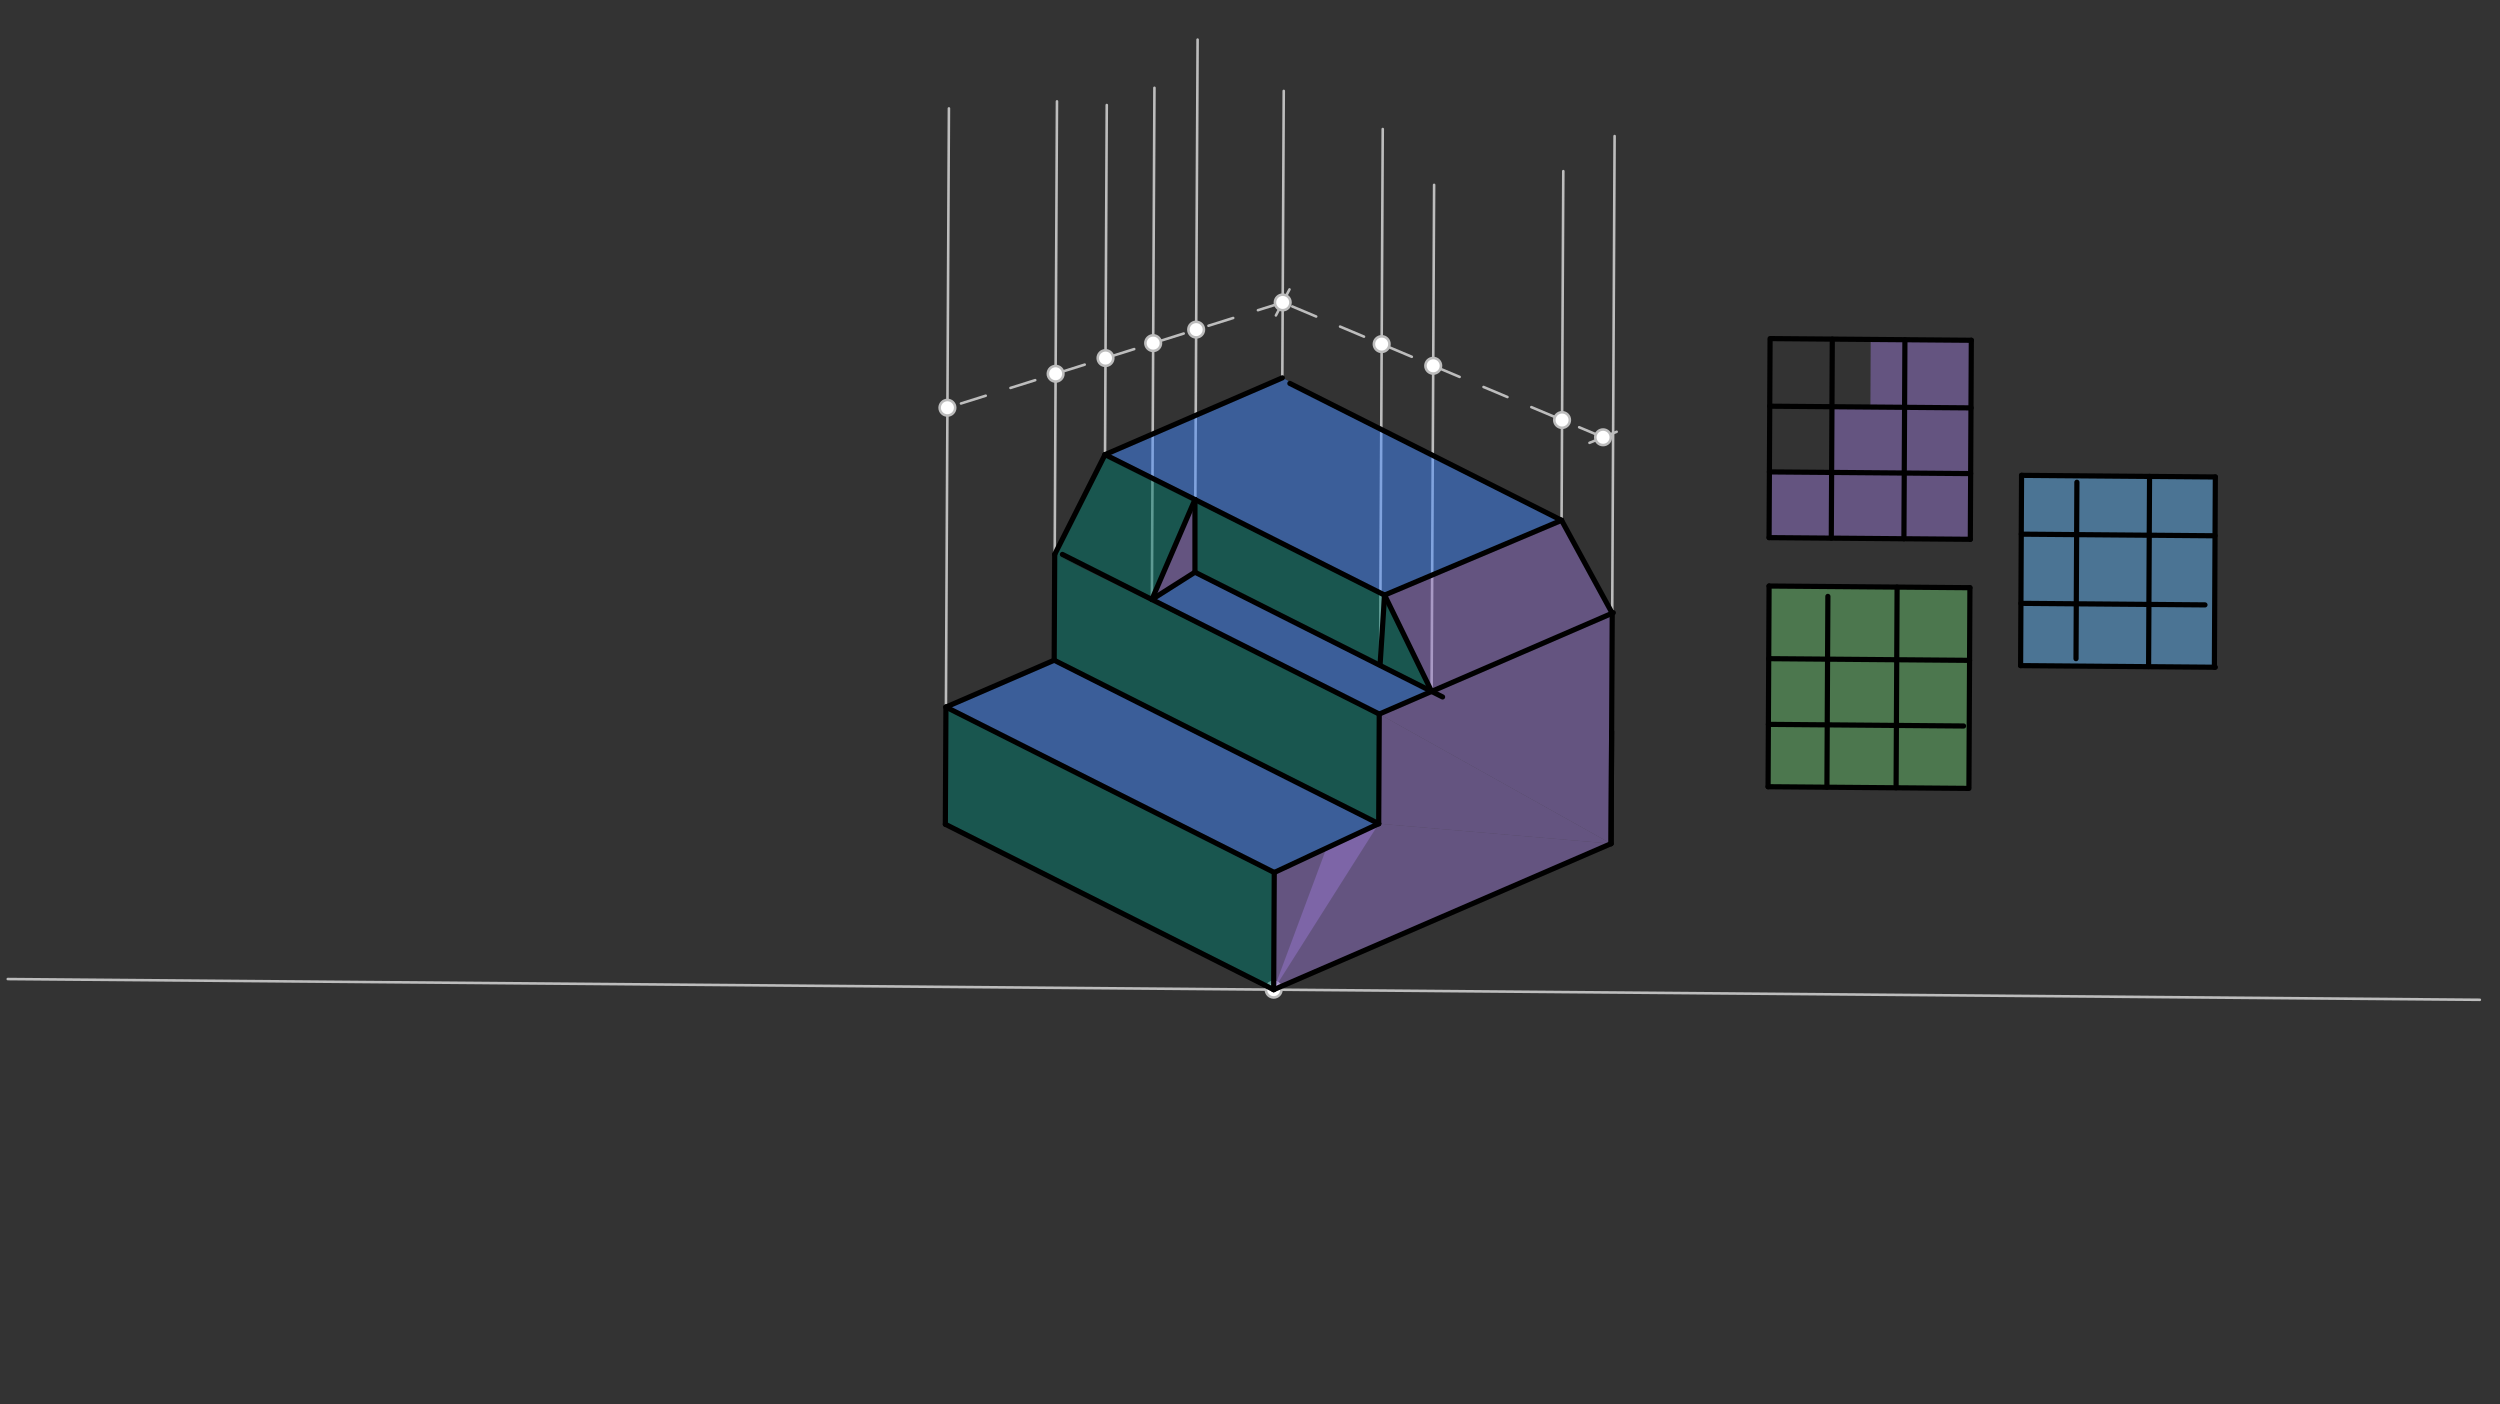 <svg xmlns="http://www.w3.org/2000/svg" class="svg--816" height="100%" preserveAspectRatio="xMidYMid meet" viewBox="0 0 963.78 541.417" width="100%"><rect x="0" y="0" width="963.78" height="541.417" fill="#333333" stroke="none"/><defs><marker id="marker-arrow" markerHeight="16" markerUnits="userSpaceOnUse" markerWidth="24" orient="auto-start-reverse" refX="24" refY="4" viewBox="0 0 24 8"><path d="M 0 0 L 24 4 L 0 8 z" stroke="inherit"></path></marker></defs><g class="aux-layer--949"><g class="element--733"><line stroke="#BDBDBD" stroke-dasharray="none" stroke-linecap="round" stroke-width="1" x1="3" x2="956" y1="377.438" y2="385.438"></line></g><g class="element--733"><line stroke="#BDBDBD" stroke-dasharray="none" stroke-linecap="round" stroke-width="1" x1="364.667" x2="365.819" y1="272.583" y2="41.796"></line></g><g class="element--733"><line stroke="#BDBDBD" stroke-dasharray="none" stroke-linecap="round" stroke-width="1" x1="406.401" x2="407.476" y1="254.52" y2="39.078"></line></g><g class="element--733"><line stroke="#BDBDBD" stroke-dasharray="none" stroke-linecap="round" stroke-width="1" x1="426" x2="426.673" y1="175.25" y2="40.494"></line></g><g class="element--733"><line stroke="#BDBDBD" stroke-dasharray="none" stroke-linecap="round" stroke-width="1" x1="444.064" x2="445.049" y1="231.112" y2="33.852"></line></g><g class="element--733"><line stroke="#BDBDBD" stroke-dasharray="none" stroke-linecap="round" stroke-width="1" x1="460.667" x2="461.691" y1="220.583" y2="15.275"></line></g><g class="element--733"><line stroke="#BDBDBD" stroke-dasharray="none" stroke-linecap="round" stroke-width="1" x1="494.35" x2="494.902" y1="145.667" y2="35.055"></line></g><g class="element--733"><line stroke="#BDBDBD" stroke-dasharray="none" stroke-linecap="round" stroke-width="1" x1="532.033" x2="533.064" y1="256.331" y2="49.746"></line></g><g class="element--733"><line stroke="#BDBDBD" stroke-dasharray="none" stroke-linecap="round" stroke-width="1" x1="551.893" x2="552.868" y1="266.546" y2="71.278"></line></g><g class="element--733"><line stroke="#BDBDBD" stroke-dasharray="none" stroke-linecap="round" stroke-width="1" x1="602" x2="602.672" y1="200.583" y2="65.98"></line></g><g class="element--733"><line stroke="#BDBDBD" stroke-dasharray="none" stroke-linecap="round" stroke-width="1" x1="621.531" x2="622.449" y1="236.405" y2="52.459"></line></g><g class="element--733"><line stroke="#BDBDBD" stroke-dasharray="10" stroke-linecap="round" stroke-width="1" x1="618" x2="494.266" y1="168.583" y2="116.496"></line><path d="M622,164.583 l-8,8" stroke="#BDBDBD" stroke-linecap="round" stroke-width="1" transform="rotate(202.829, 618, 168.583)"></path></g><g class="element--733"><line stroke="#BDBDBD" stroke-dasharray="10" stroke-linecap="round" stroke-width="1" x1="494.495" x2="365.243" y1="116.592" y2="157.19"></line><path d="M498.495,112.592 l-8,8" stroke="#BDBDBD" stroke-linecap="round" stroke-width="1" transform="rotate(162.563, 494.495, 116.592)"></path></g><g class="element--733"><circle cx="491.016" cy="381.534" r="3" stroke="#BDBDBD" stroke-width="1" fill="#ffffff"></circle>}</g><g class="element--733"><circle cx="365.243" cy="157.19" r="3" stroke="#BDBDBD" stroke-width="1" fill="#ffffff"></circle>}</g><g class="element--733"><circle cx="406.952" cy="144.089" r="3" stroke="#BDBDBD" stroke-width="1" fill="#ffffff"></circle>}</g><g class="element--733"><circle cx="426.186" cy="138.048" r="3" stroke="#BDBDBD" stroke-width="1" fill="#ffffff"></circle>}</g><g class="element--733"><circle cx="444.558" cy="132.277" r="3" stroke="#BDBDBD" stroke-width="1" fill="#ffffff"></circle>}</g><g class="element--733"><circle cx="461.133" cy="127.071" r="3" stroke="#BDBDBD" stroke-width="1" fill="#ffffff"></circle>}</g><g class="element--733"><circle cx="494.495" cy="116.592" r="3" stroke="#BDBDBD" stroke-width="1" fill="#ffffff"></circle>}</g><g class="element--733"><circle cx="532.65" cy="132.654" r="3" stroke="#BDBDBD" stroke-width="1" fill="#ffffff"></circle>}</g><g class="element--733"><circle cx="552.52" cy="141.019" r="3" stroke="#BDBDBD" stroke-width="1" fill="#ffffff"></circle>}</g><g class="element--733"><circle cx="602.193" cy="161.929" r="3" stroke="#BDBDBD" stroke-width="1" fill="#ffffff"></circle>}</g><g class="element--733"><circle cx="618" cy="168.583" r="3" stroke="#BDBDBD" stroke-width="1" fill="#ffffff"></circle>}</g></g><g class="main-layer--75a"><g class="element--733"><g fill="#448aff" opacity="0.5"><path d="M 406.401 254.52 L 364.667 272.583 L 491.241 336.355 L 531.506 317.551 L 406.401 254.52 Z" stroke="none"></path></g></g><g class="element--733"><g fill="#448aff" opacity="0.5"><path d="M 551.893 266.546 L 531.716 275.279 L 444.064 231.112 L 460.667 220.583 L 551.893 266.546 Z" stroke="none"></path></g></g><g class="element--733"><g fill="#448aff" opacity="0.5"><path d="M 426 175.25 L 494.35 145.667 L 602 200.583 L 533.774 229.417 L 426 175.25 Z" stroke="none"></path></g></g><g class="element--733"><g fill="#9575CD" opacity="0.5"><path d="M 533.774 229.417 L 602 200.583 L 621.531 236.405 L 551.893 266.546 L 533.774 229.417 Z" stroke="none"></path></g></g><g class="element--733"><g fill="#9575CD" opacity="0.5"><path d="M 621.531 236.405 L 621.088 325.237 L 531.716 275.279 L 531.716 275.279 L 621.531 236.405 Z" stroke="none"></path></g></g><g class="element--733"><g fill="#9575CD" opacity="0.5"><path d="M 460.667 192.583 L 444.064 231.112 L 460.667 220.583 L 460.667 192.583 Z" stroke="none"></path></g></g><g class="element--733"><g fill="#00796B" opacity="0.5"><path d="M 426 175.25 L 460.667 192.583 L 444.064 231.112 L 406.604 213.719 L 426 175.25 Z" stroke="none"></path></g></g><g class="element--733"><g fill="#00796B" opacity="0.5"><path d="M 460.667 192.583 L 460.667 220.583 L 551.893 266.546 L 533.774 229.417 L 460.667 192.583 Z" stroke="none"></path></g></g><g class="element--733"><g fill="#00796B" opacity="0.5"><path d="M 406.604 213.719 L 406.401 254.52 L 531.506 317.551 L 531.716 275.279 L 406.604 213.719 Z" stroke="none"></path></g></g><g class="element--733"><g fill="#00796B" opacity="0.5"><path d="M 364.667 272.583 L 364.441 317.762 L 491.016 381.534 L 491.241 336.355 L 364.667 272.583 Z" stroke="none"></path></g></g><g class="element--733"><g fill="#9575CD" opacity="0.5"><path d="M 491.241 336.355 L 531.506 317.551 L 491.016 381.534 L 511.373 326.953 L 491.241 336.355 Z" stroke="none"></path></g></g><g class="element--733"><g fill="#9575CD" opacity="0.5"><path d="M 491.241 336.355 L 491.016 381.534 L 621.088 325.237 L 531.506 317.551 L 491.241 336.355 Z" stroke="none"></path></g></g><g class="element--733"><g fill="#9575CD" opacity="0.5"><path d="M 531.716 275.279 L 531.506 317.551 L 621.088 325.237 L 531.716 275.279 Z" stroke="none"></path></g></g><g class="element--733"><g fill="#9575CD" opacity="0.5"><path d="M 682 207.261 L 682.126 181.924 L 706.113 182.125 L 705.987 207.463 L 682 207.261 Z" stroke="none"></path></g></g><g class="element--733"><g fill="#9575CD" opacity="0.5"><path d="M 706.113 182.125 L 706.24 156.793 L 759.838 157.243 L 759.585 207.912 L 705.987 207.463 L 706.113 182.125 Z" stroke="none"></path></g></g><g class="element--733"><g fill="#9575CD" opacity="0.5"><path d="M 721.066 156.917 L 721.177 130.854 L 759.968 131.18 L 759.838 157.243 L 724.667 156.583 Z" stroke="none"></path></g></g><g class="element--733"><g fill="#66BB6A" opacity="0.5"><path d="M 681.614 303.288 L 682 225.917 L 759.429 226.567 L 759.04 303.938 L 681.614 303.288 Z" stroke="none"></path></g></g><g class="element--733"><g fill="#64B5F6" opacity="0.5"><path d="M 778.967 256.601 L 779.333 183.25 L 854.04 183.877 L 854.04 183.877 L 853.673 257.229 L 778.967 256.601 Z" stroke="none"></path></g></g><g class="element--733"><line stroke="#000000" stroke-dasharray="none" stroke-linecap="round" stroke-width="2" x1="491.016" x2="621.088" y1="381.534" y2="325.237"></line></g><g class="element--733"><line stroke="#000000" stroke-dasharray="none" stroke-linecap="round" stroke-width="2" x1="491.016" x2="364.441" y1="381.534" y2="317.762"></line></g><g class="element--733"><line stroke="#000000" stroke-dasharray="none" stroke-linecap="round" stroke-width="2" x1="364.441" x2="364.667" y1="317.762" y2="272.583"></line></g><g class="element--733"><line stroke="#000000" stroke-dasharray="none" stroke-linecap="round" stroke-width="2" x1="364.667" x2="491.241" y1="272.583" y2="336.355"></line></g><g class="element--733"><line stroke="#000000" stroke-dasharray="none" stroke-linecap="round" stroke-width="2" x1="491.016" x2="491.241" y1="381.534" y2="336.355"></line></g><g class="element--733"><line stroke="#000000" stroke-dasharray="none" stroke-linecap="round" stroke-width="2" x1="621.088" x2="621.304" y1="325.237" y2="281.98"></line></g><g class="element--733"><line stroke="#000000" stroke-dasharray="none" stroke-linecap="round" stroke-width="2" x1="364.667" x2="406.401" y1="272.583" y2="254.52"></line></g><g class="element--733"><line stroke="#000000" stroke-dasharray="none" stroke-linecap="round" stroke-width="2" x1="406.401" x2="531.506" y1="254.52" y2="317.551"></line></g><g class="element--733"><line stroke="#000000" stroke-dasharray="none" stroke-linecap="round" stroke-width="2" x1="531.506" x2="531.716" y1="317.551" y2="275.279"></line></g><g class="element--733"><line stroke="#000000" stroke-dasharray="none" stroke-linecap="round" stroke-width="2" x1="531.716" x2="409.563" y1="275.279" y2="213.734"></line></g><g class="element--733"><line stroke="#000000" stroke-dasharray="none" stroke-linecap="round" stroke-width="2" x1="406.401" x2="406.604" y1="254.52" y2="213.719"></line></g><g class="element--733"><line stroke="#000000" stroke-dasharray="none" stroke-linecap="round" stroke-width="2" x1="531.716" x2="621.945" y1="275.279" y2="236.226"></line></g><g class="element--733"><line stroke="#000000" stroke-dasharray="none" stroke-linecap="round" stroke-width="2" x1="621.088" x2="621.532" y1="325.237" y2="236.224"></line></g><g class="element--733"><line stroke="#000000" stroke-dasharray="none" stroke-linecap="round" stroke-width="2" x1="406.604" x2="426" y1="213.719" y2="175.25"></line></g><g class="element--733"><line stroke="#000000" stroke-dasharray="none" stroke-linecap="round" stroke-width="2" x1="426" x2="460.667" y1="175.25" y2="192.583"></line></g><g class="element--733"><line stroke="#000000" stroke-dasharray="none" stroke-linecap="round" stroke-width="2" x1="460.667" x2="444.064" y1="192.583" y2="231.112"></line></g><g class="element--733"><line stroke="#000000" stroke-dasharray="none" stroke-linecap="round" stroke-width="2" x1="460.667" x2="460.667" y1="192.583" y2="220.583"></line></g><g class="element--733"><line stroke="#000000" stroke-dasharray="none" stroke-linecap="round" stroke-width="2" x1="444.064" x2="460.667" y1="231.112" y2="220.583"></line></g><g class="element--733"><line stroke="#000000" stroke-dasharray="none" stroke-linecap="round" stroke-width="2" x1="460.667" x2="533.774" y1="192.583" y2="229.417"></line></g><g class="element--733"><line stroke="#000000" stroke-dasharray="none" stroke-linecap="round" stroke-width="2" x1="460.667" x2="556.128" y1="220.583" y2="268.68"></line></g><g class="element--733"><line stroke="#000000" stroke-dasharray="none" stroke-linecap="round" stroke-width="2" x1="533.774" x2="551.893" y1="229.417" y2="266.546"></line></g><g class="element--733"><line stroke="#000000" stroke-dasharray="none" stroke-linecap="round" stroke-width="2" x1="533.774" x2="602" y1="229.417" y2="200.583"></line></g><g class="element--733"><line stroke="#000000" stroke-dasharray="none" stroke-linecap="round" stroke-width="2" x1="621.531" x2="602" y1="236.405" y2="200.583"></line></g><g class="element--733"><line stroke="#000000" stroke-dasharray="none" stroke-linecap="round" stroke-width="2" x1="602" x2="497.259" y1="200.583" y2="147.812"></line></g><g class="element--733"><line stroke="#000000" stroke-dasharray="none" stroke-linecap="round" stroke-width="2" x1="426" x2="494.35" y1="175.25" y2="145.667"></line></g><g class="element--733"><line stroke="#000000" stroke-dasharray="none" stroke-linecap="round" stroke-width="2" x1="533.774" x2="532.033" y1="229.417" y2="256.331"></line></g><g class="element--733"><line stroke="#000000" stroke-dasharray="none" stroke-linecap="round" stroke-width="2" x1="682" x2="681.614" y1="225.917" y2="303.288"></line></g><g class="element--733"><line stroke="#000000" stroke-dasharray="none" stroke-linecap="round" stroke-width="2" x1="682" x2="759.429" y1="225.917" y2="226.567"></line></g><g class="element--733"><line stroke="#000000" stroke-dasharray="none" stroke-linecap="round" stroke-width="2" x1="759.429" x2="759.046" y1="226.567" y2="303.249"></line></g><g class="element--733"><line stroke="#000000" stroke-dasharray="none" stroke-linecap="round" stroke-width="2" x1="681.614" x2="759.04" y1="303.288" y2="303.938"></line></g><g class="element--733"><line stroke="#000000" stroke-dasharray="none" stroke-linecap="round" stroke-width="2" x1="704.667" x2="704.3" y1="229.917" y2="303.478"></line></g><g class="element--733"><line stroke="#000000" stroke-dasharray="none" stroke-linecap="round" stroke-width="2" x1="731.352" x2="730.966" y1="226.331" y2="303.666"></line></g><g class="element--733"><line stroke="#000000" stroke-dasharray="none" stroke-linecap="round" stroke-width="2" x1="681.86" x2="759.289" y1="253.923" y2="254.573"></line></g><g class="element--733"><line stroke="#000000" stroke-dasharray="none" stroke-linecap="round" stroke-width="2" x1="681.734" x2="756.986" y1="279.249" y2="279.88"></line></g><g class="element--733"><line stroke="#000000" stroke-dasharray="none" stroke-linecap="round" stroke-width="2" x1="682" x2="759.585" y1="207.261" y2="207.912"></line></g><g class="element--733"><line stroke="#000000" stroke-dasharray="none" stroke-linecap="round" stroke-width="2" x1="759.585" x2="759.968" y1="207.912" y2="131.18"></line></g><g class="element--733"><line stroke="#000000" stroke-dasharray="none" stroke-linecap="round" stroke-width="2" x1="682" x2="682.38" y1="207.261" y2="131.192"></line></g><g class="element--733"><line stroke="#000000" stroke-dasharray="none" stroke-linecap="round" stroke-width="2" x1="759.968" x2="682.385" y1="131.18" y2="130.529"></line></g><g class="element--733"><line stroke="#000000" stroke-dasharray="none" stroke-linecap="round" stroke-width="2" x1="733.985" x2="734.368" y1="207.698" y2="130.965"></line></g><g class="element--733"><line stroke="#000000" stroke-dasharray="none" stroke-linecap="round" stroke-width="2" x1="705.987" x2="706.37" y1="207.463" y2="130.73"></line></g><g class="element--733"><line stroke="#000000" stroke-dasharray="none" stroke-linecap="round" stroke-width="2" x1="682.253" x2="759.88" y1="156.591" y2="157.243"></line></g><g class="element--733"><line stroke="#000000" stroke-dasharray="none" stroke-linecap="round" stroke-width="2" x1="682.126" x2="759.712" y1="181.924" y2="182.575"></line></g><g class="element--733"><line stroke="#000000" stroke-dasharray="none" stroke-linecap="round" stroke-width="2" x1="779.333" x2="778.967" y1="183.25" y2="256.601"></line></g><g class="element--733"><line stroke="#000000" stroke-dasharray="none" stroke-linecap="round" stroke-width="2" x1="779.333" x2="854.04" y1="183.25" y2="183.877"></line></g><g class="element--733"><line stroke="#000000" stroke-dasharray="none" stroke-linecap="round" stroke-width="2" x1="778.967" x2="854.039" y1="256.601" y2="257.232"></line></g><g class="element--733"><line stroke="#000000" stroke-dasharray="none" stroke-linecap="round" stroke-width="2" x1="854.04" x2="853.673" y1="183.877" y2="257.23"></line></g><g class="element--733"><line stroke="#000000" stroke-dasharray="none" stroke-linecap="round" stroke-width="2" x1="800.667" x2="800.327" y1="185.917" y2="253.915"></line></g><g class="element--733"><line stroke="#000000" stroke-dasharray="none" stroke-linecap="round" stroke-width="2" x1="828.674" x2="828.308" y1="183.664" y2="256.975"></line></g><g class="element--733"><line stroke="#000000" stroke-dasharray="none" stroke-linecap="round" stroke-width="2" x1="779.22" x2="853.926" y1="205.923" y2="206.55"></line></g><g class="element--733"><line stroke="#000000" stroke-dasharray="none" stroke-linecap="round" stroke-width="2" x1="779.087" x2="850.04" y1="232.595" y2="233.191"></line></g><g class="element--733"><line stroke="#000000" stroke-dasharray="none" stroke-linecap="round" stroke-width="2" x1="491.241" x2="531.506" y1="336.355" y2="317.551"></line></g></g><g class="snaps-layer--ac6"></g><g class="temp-layer--52d"></g></svg>